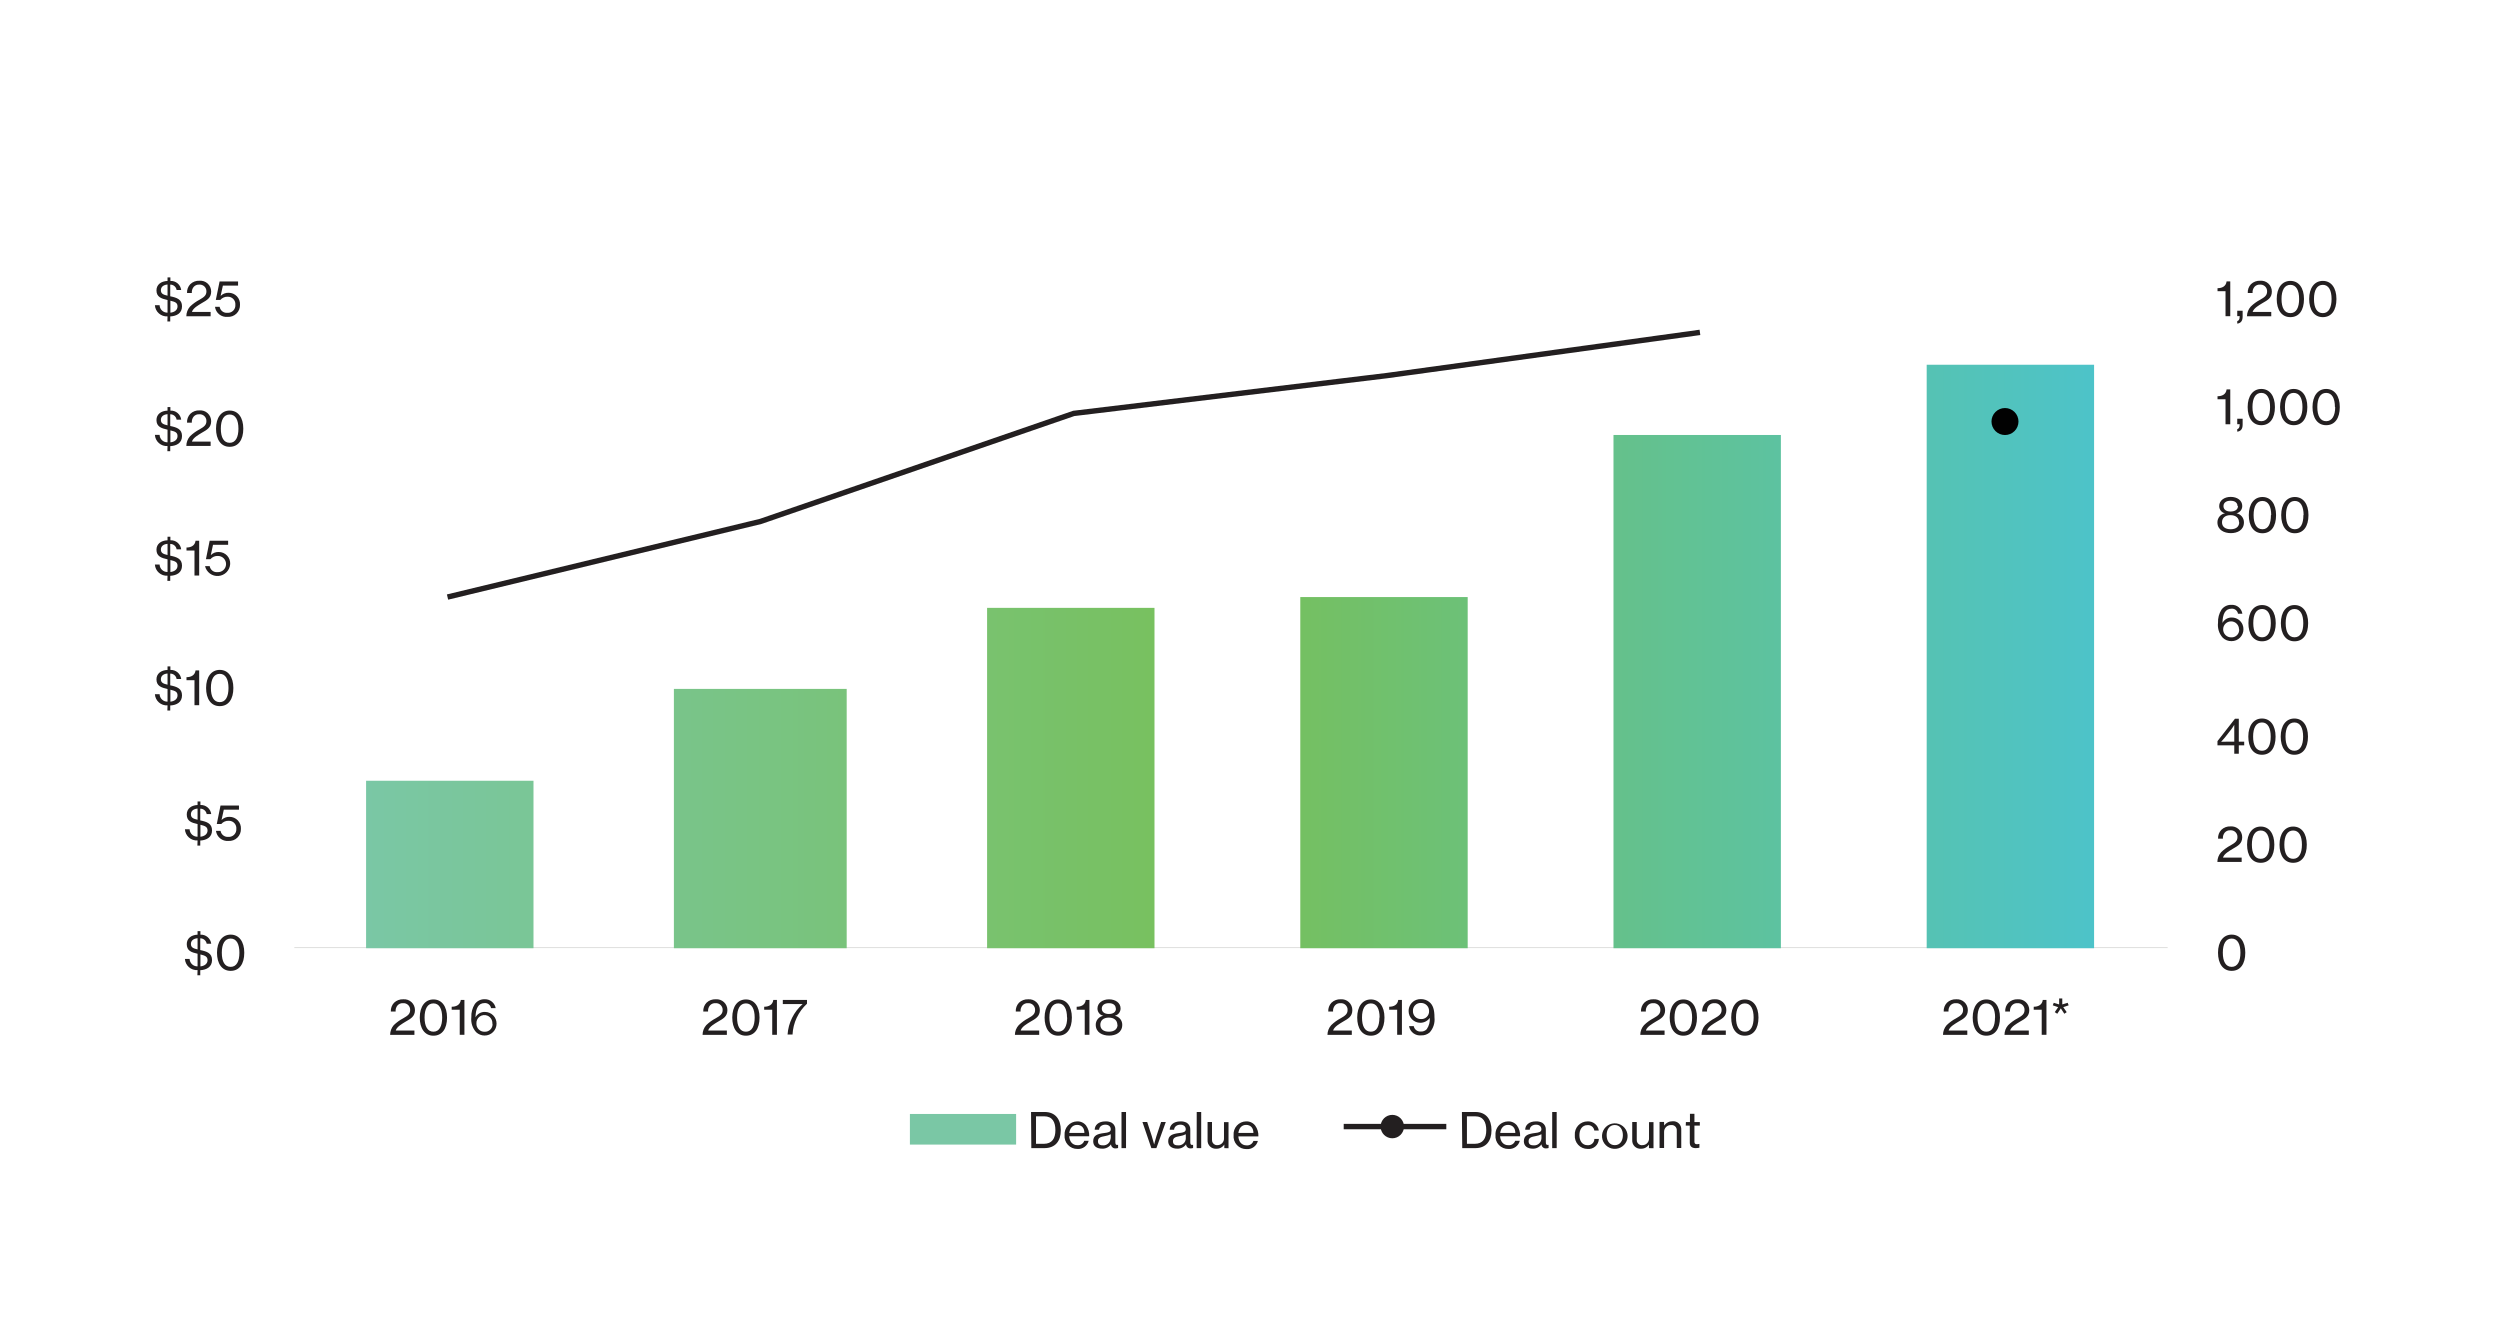 <?xml version="1.0" encoding="UTF-8"?>
<svg xmlns="http://www.w3.org/2000/svg" width="694" height="367" viewBox="0 0 694 367" fill="none">
  <rect x="0" y="0" width="694" height="367" fill="#808080" stroke="none"/>
  <g clip-path="url(#clip0_1576_2338)">
    <rect width="694" height="367" fill="white"></rect>
    <rect width="694" height="367" fill="white"></rect>
    <g clip-path="url(#clip1_1576_2338)">
      <path d="M81.705 263.063H601.735" stroke="#D9DAD8" stroke-width="0.25" stroke-linejoin="round"></path>
      <path d="M534.848 101.252H581.318V263.228H534.848V101.252ZM447.904 120.749H494.374V263.228H447.904V120.748V120.749ZM360.96 165.743H407.431V263.228H360.96V165.743ZM274.016 168.742H320.487V263.228H274.016V168.742V168.742ZM187.072 191.239H235.041V263.228H187.072V191.239V191.239ZM101.627 216.736H148.098V263.228H101.627V216.736V216.736Z" fill="url(#paint0_linear_1576_2338)"></path>
      <path d="M124.232 165.742L211.147 144.746L298.061 114.765L384.99 104.266L471.904 92.268" stroke="#231F20" stroke-width="1.5" stroke-miterlimit="10"></path>
      <path d="M556.584 120.764C557.578 120.764 558.531 120.369 559.234 119.666C559.936 118.963 560.331 118.01 560.331 117.015C560.331 116.021 559.936 115.068 559.234 114.365C558.531 113.662 557.578 113.267 556.584 113.267C555.59 113.267 554.637 113.662 553.935 114.365C553.232 115.068 552.837 116.021 552.837 117.015C552.837 118.01 553.232 118.963 553.935 119.666C554.637 120.369 555.59 120.764 556.584 120.764V120.764Z" fill="#010101"></path>
      <path d="M615.721 264.474C615.721 261.368 617.22 259.45 619.513 259.45C621.807 259.45 623.291 261.338 623.291 264.474C623.291 267.608 621.912 269.512 619.498 269.512C617.085 269.512 615.721 267.472 615.721 264.474V264.474ZM621.942 264.474C621.942 262.089 621.147 260.544 619.513 260.544C617.88 260.544 617.055 262.044 617.055 264.474C617.055 266.903 617.865 268.402 619.513 268.402C621.162 268.402 621.942 266.843 621.942 264.474ZM616.576 236.592C617.356 235.826 618.245 235.179 619.213 234.672C620.412 233.983 621.117 233.503 621.117 232.393C621.13 232.132 621.086 231.871 620.988 231.628C620.891 231.386 620.742 231.167 620.553 230.987C620.364 230.806 620.139 230.668 619.892 230.582C619.646 230.496 619.384 230.464 619.124 230.488C618.845 230.469 618.565 230.512 618.306 230.616C618.046 230.72 617.814 230.882 617.625 231.088C617.42 231.322 617.266 231.596 617.173 231.893C617.08 232.19 617.05 232.503 617.085 232.812H615.736C615.711 232.365 615.778 231.917 615.933 231.497C616.087 231.076 616.327 230.692 616.636 230.368C616.975 230.041 617.377 229.787 617.818 229.622C618.258 229.457 618.728 229.384 619.198 229.408C619.612 229.374 620.028 229.427 620.42 229.563C620.812 229.699 621.172 229.915 621.476 230.198C621.781 230.479 622.024 230.821 622.189 231.201C622.354 231.582 622.439 231.993 622.436 232.408C622.436 234.193 621.267 234.807 619.814 235.632C618.824 236.248 617.504 236.967 617.13 237.971V238.078H622.286V239.277H615.542C615.551 238.286 615.918 237.333 616.576 236.592V236.592ZM623.786 234.477C623.786 231.373 625.285 229.453 627.578 229.453C629.871 229.453 631.356 231.343 631.356 234.477C631.356 237.612 629.977 239.517 627.563 239.517C625.15 239.517 623.786 237.477 623.786 234.477V234.477ZM630.007 234.477C630.007 232.093 629.212 230.548 627.578 230.548C625.945 230.548 625.12 232.048 625.12 234.477C625.12 236.907 625.93 238.407 627.578 238.407C629.227 238.407 630.007 236.847 630.007 234.477ZM632.794 234.477C632.794 231.373 634.294 229.453 636.587 229.453C638.88 229.453 640.365 231.343 640.365 234.477C640.365 237.612 638.985 239.517 636.572 239.517C634.159 239.517 632.794 237.477 632.794 234.477ZM639.015 234.477C639.015 232.093 638.222 230.548 636.587 230.548C634.953 230.548 634.129 232.048 634.129 234.477C634.129 236.907 634.938 238.407 636.587 238.407C638.237 238.407 639.015 236.847 639.015 234.477ZM620.233 206.911H615.57V205.742L620.427 199.518H621.492V205.892H622.991V206.911H621.492V209.236H620.233V206.911V206.911ZM618.059 205.892H620.233V201.212C619.983 201.643 619.706 202.059 619.408 202.457L617.624 204.737C617.284 205.136 616.94 205.531 616.591 205.921C616.591 205.921 617.504 205.892 618.059 205.892V205.892ZM624.131 204.482C624.131 201.378 625.629 199.458 627.923 199.458C630.217 199.458 631.7 201.348 631.7 204.482C631.7 207.617 630.321 209.522 627.908 209.522C625.494 209.522 624.131 207.482 624.131 204.482V204.482ZM630.351 204.482C630.351 202.097 629.557 200.553 627.923 200.553C626.289 200.553 625.464 202.052 625.464 204.482C625.464 206.911 626.274 208.412 627.923 208.412C629.572 208.412 630.351 206.851 630.351 204.482ZM633.125 204.482C633.125 201.378 634.623 199.458 636.917 199.458C639.211 199.458 640.695 201.348 640.695 204.482C640.695 207.617 639.316 209.522 636.903 209.522C634.489 209.522 633.125 207.482 633.125 204.482ZM639.346 204.482C639.346 202.097 638.551 200.553 636.917 200.553C635.283 200.553 634.459 202.052 634.459 204.482C634.459 206.911 635.268 208.412 636.917 208.412C638.566 208.412 639.346 206.851 639.346 204.482ZM617.055 177.05C616.545 176.493 616.161 175.831 615.931 175.112C615.7 174.392 615.629 173.631 615.721 172.88C615.661 171.601 615.996 170.334 616.681 169.252C616.999 168.811 617.422 168.457 617.911 168.221C618.401 167.985 618.942 167.876 619.484 167.902C620.202 167.868 620.906 168.103 621.46 168.56C622.014 169.018 622.378 169.665 622.481 170.376H621.267C621.201 169.966 620.985 169.594 620.661 169.334C620.337 169.074 619.928 168.943 619.513 168.967C617.7 168.967 617.01 170.467 616.95 172.926C617.204 172.453 617.586 172.061 618.053 171.795C618.52 171.529 619.052 171.402 619.589 171.426C620.225 171.429 620.846 171.621 621.373 171.978C621.9 172.335 622.308 172.841 622.547 173.431C622.706 173.823 622.785 174.244 622.782 174.667C622.786 175.102 622.703 175.533 622.539 175.936C622.375 176.339 622.132 176.705 621.826 177.014C621.519 177.322 621.154 177.566 620.752 177.732C620.35 177.898 619.919 177.983 619.484 177.981C618.583 178.004 617.71 177.67 617.055 177.051V177.05ZM621.552 174.697C621.552 174.112 621.319 173.551 620.906 173.138C620.493 172.724 619.933 172.492 619.348 172.492C618.764 172.492 618.203 172.724 617.79 173.138C617.377 173.551 617.145 174.112 617.145 174.697C617.141 174.996 617.198 175.293 617.313 175.57C617.427 175.847 617.597 176.097 617.812 176.307C618.026 176.516 618.281 176.679 618.561 176.786C618.84 176.893 619.139 176.943 619.438 176.931C619.731 176.943 620.023 176.892 620.295 176.783C620.568 176.674 620.814 176.508 621.017 176.297C621.221 176.086 621.378 175.834 621.478 175.558C621.578 175.282 621.618 174.988 621.597 174.695H621.552V174.697ZM624.16 172.986C624.16 169.882 625.659 167.962 627.953 167.962C630.247 167.962 631.745 169.852 631.745 172.986C631.745 176.121 630.366 178.026 627.938 178.026C625.509 178.026 624.16 175.986 624.16 172.986ZM630.381 172.986C630.381 170.601 629.587 169.057 627.953 169.057C626.319 169.057 625.509 170.557 625.509 172.986C625.509 175.416 626.319 176.916 627.953 176.916C629.587 176.916 630.381 175.356 630.381 172.986ZM633.17 172.986C633.17 169.882 634.668 167.962 636.962 167.962C639.256 167.962 640.74 169.852 640.74 172.986C640.74 176.121 639.361 178.026 636.947 178.026C634.534 178.026 633.17 175.986 633.17 172.986ZM639.391 172.986C639.391 170.601 638.596 169.057 636.962 169.057C635.328 169.057 634.504 170.557 634.504 172.986C634.504 175.416 635.313 176.916 636.962 176.916C638.611 176.916 639.391 175.356 639.391 172.986ZM615.555 145.001C615.554 144.4 615.766 143.819 616.153 143.36C616.541 142.901 617.078 142.595 617.67 142.496C617.206 142.401 616.79 142.147 616.494 141.777C616.198 141.407 616.041 140.945 616.051 140.471C616.051 138.972 617.429 137.936 619.243 137.936C621.058 137.936 622.451 138.927 622.451 140.456C622.457 140.928 622.301 141.388 622.009 141.759C621.717 142.13 621.308 142.39 620.848 142.496C621.432 142.602 621.961 142.912 622.339 143.371C622.718 143.829 622.922 144.406 622.917 145.001C622.917 147.144 621.117 147.999 619.288 147.999C617.459 147.999 615.555 147.13 615.555 145.001V145.001ZM621.552 145.001C621.552 143.785 620.668 143.006 619.184 143.006C617.7 143.006 616.83 143.785 616.83 145C616.83 146.215 617.73 146.92 619.228 146.92C620.728 146.92 621.612 146.185 621.612 144.986L621.552 145.001V145.001ZM621.132 140.501C621.132 139.541 620.383 139.002 619.184 139.002C617.984 139.002 617.235 139.571 617.235 140.501C617.235 141.431 617.984 142.001 619.184 142.001C620.383 142.001 621.267 141.491 621.267 140.471L621.132 140.501ZM624.265 142.991C624.265 139.887 625.765 137.967 628.058 137.967C630.351 137.967 631.836 139.857 631.836 142.991C631.836 146.126 630.456 148.03 628.043 148.03C625.629 148.03 624.265 145.991 624.265 142.991ZM630.486 142.991C630.486 140.606 629.691 139.061 628.058 139.061C626.424 139.061 625.599 140.561 625.599 142.991C625.599 145.42 626.409 146.921 628.058 146.921C629.706 146.921 630.411 145.36 630.411 142.991H630.486ZM633.26 142.991C633.26 139.887 634.758 137.967 637.053 137.967C639.346 137.967 640.829 139.857 640.829 142.991C640.829 146.126 639.451 148.03 637.038 148.03C634.623 148.03 633.26 145.991 633.26 142.991ZM639.481 142.991C639.481 140.606 638.671 139.061 637.053 139.061C635.433 139.061 634.594 140.561 634.594 142.991C634.594 145.42 635.403 146.921 637.053 146.921C638.701 146.921 639.421 145.36 639.421 142.991H639.481V142.991ZM617.805 110.835H615.586V109.995C616.8 109.995 617.94 109.516 618.104 108.105H619.124V117.779H617.805V110.834V110.835ZM621.058 119.144C621.447 119.009 621.732 118.739 621.732 117.884V117.749H621.058V116.249H622.556V117.869C622.556 119.069 622.062 119.713 621.058 119.834V119.144ZM623.951 112.995C623.951 109.89 625.449 107.97 627.743 107.97C630.037 107.97 631.52 109.86 631.52 112.995C631.52 116.129 630.142 118.034 627.729 118.034C625.315 118.034 623.951 115.994 623.951 112.995V112.995ZM630.172 112.995C630.172 110.609 629.377 109.065 627.743 109.065C626.109 109.065 625.285 110.565 625.285 112.995C625.285 115.424 626.094 116.924 627.743 116.924C629.392 116.924 630.172 115.364 630.172 112.995V112.995ZM632.945 112.995C632.945 109.89 634.444 107.97 636.737 107.97C639.03 107.97 640.515 109.86 640.515 112.995C640.515 116.129 639.151 118.034 636.737 118.034C634.324 118.034 632.945 115.994 632.945 112.995V112.995ZM639.166 112.995C639.166 110.609 638.371 109.065 636.737 109.065C635.104 109.065 634.294 110.565 634.294 112.995C634.294 115.424 635.104 116.924 636.737 116.924C638.371 116.924 639.166 115.364 639.166 112.995V112.995ZM641.953 112.995C641.953 109.89 643.453 107.97 645.746 107.97C648.04 107.97 649.524 109.86 649.524 112.995C649.524 116.129 648.144 118.034 645.731 118.034C643.318 118.034 641.953 115.994 641.953 112.995V112.995ZM648.174 112.995C648.174 110.609 647.381 109.065 645.746 109.065C644.112 109.065 643.288 110.565 643.288 112.995C643.288 115.424 644.097 116.924 645.746 116.924C647.396 116.924 648.25 115.364 648.25 112.995H648.174V112.995ZM617.805 80.84H615.586V80C616.8 80 617.94 79.52 618.104 78.11H619.124V87.784H617.805V80.84ZM621.058 89.148C621.447 89.014 621.732 88.744 621.732 87.889V87.754H621.058V86.254H622.556V87.874C622.556 89.072 622.062 89.718 621.058 89.838V89.148ZM624.805 85.114C625.586 84.348 626.474 83.701 627.443 83.194C628.642 82.504 629.347 82.024 629.347 80.915C629.359 80.653 629.315 80.393 629.218 80.15C629.12 79.908 628.972 79.689 628.783 79.509C628.594 79.328 628.369 79.19 628.122 79.104C627.875 79.018 627.613 78.986 627.353 79.01C627.075 78.99 626.795 79.034 626.536 79.138C626.276 79.242 626.043 79.403 625.855 79.609C625.653 79.845 625.501 80.12 625.408 80.416C625.315 80.713 625.283 81.025 625.315 81.334H623.981C623.953 80.888 624.018 80.441 624.17 80.02C624.322 79.6 624.559 79.215 624.865 78.89C625.205 78.565 625.608 78.312 626.048 78.147C626.489 77.982 626.958 77.908 627.428 77.93C627.842 77.897 628.258 77.949 628.65 78.085C629.042 78.221 629.401 78.436 629.706 78.718C630.01 79 630.252 79.342 630.418 79.723C630.583 80.104 630.668 80.515 630.666 80.93C630.666 82.715 629.497 83.329 628.043 84.154C627.054 84.769 625.75 85.488 625.359 86.493V86.598H630.501V87.799H623.756C623.77 86.806 624.143 85.853 624.805 85.114V85.114ZM632.016 82.999C632.016 79.895 633.514 77.975 635.807 77.975C638.102 77.975 639.585 79.865 639.585 82.999C639.585 86.134 638.222 88.039 635.792 88.039C633.364 88.039 632.016 85.999 632.016 82.999V82.999ZM638.237 82.999C638.237 80.614 637.442 79.07 635.807 79.07C634.174 79.07 633.35 80.569 633.35 82.999C633.35 85.428 634.159 86.929 635.807 86.929C637.457 86.929 638.237 85.369 638.237 82.999V82.999ZM641.025 82.999C641.025 79.895 642.524 77.975 644.817 77.975C647.11 77.975 648.595 79.865 648.595 82.999C648.595 86.134 647.215 88.039 644.802 88.039C642.389 88.039 641.025 85.999 641.025 82.999ZM647.245 82.999C647.245 80.614 646.451 79.07 644.817 79.07C643.184 79.07 642.359 80.569 642.359 82.999C642.359 85.428 643.168 86.929 644.817 86.929C646.466 86.929 647.245 85.369 647.245 82.999V82.999ZM54.843 269.302C54.408 269.331 53.973 269.273 53.561 269.132C53.149 268.991 52.769 268.769 52.443 268.481C52.117 268.192 51.851 267.842 51.661 267.45C51.471 267.058 51.361 266.633 51.336 266.198H52.638C52.659 266.764 52.902 267.299 53.315 267.687C53.728 268.074 54.277 268.283 54.843 268.268V264.759C53.074 264.368 51.845 263.904 51.845 262.089C51.845 260.499 53.089 259.539 54.843 259.465V258.475H55.638V259.465C56.364 259.424 57.078 259.662 57.635 260.13C58.191 260.598 58.549 261.261 58.635 261.984H57.376C57.307 261.561 57.089 261.178 56.762 260.902C56.434 260.627 56.019 260.479 55.592 260.484V263.739C57.435 264.113 58.86 264.609 58.86 266.513C58.86 268.417 57.361 269.228 55.592 269.332V270.728H54.797L54.843 269.302V269.302ZM54.843 263.559V260.453C53.749 260.544 52.999 261.084 52.999 262.029C52.999 262.974 53.583 263.273 54.842 263.559H54.843ZM55.638 264.953V268.268C56.716 268.178 57.615 267.562 57.615 266.542C57.615 265.523 56.911 265.268 55.636 264.953H55.638ZM60.239 264.474C60.239 261.368 61.737 259.45 64.032 259.45C66.324 259.45 67.81 261.338 67.81 264.474C67.81 267.608 66.43 269.512 64.017 269.512C61.603 269.512 60.239 267.472 60.239 264.474V264.474ZM66.46 264.474C66.46 262.089 65.665 260.544 64.032 260.544C62.398 260.544 61.573 262.044 61.573 264.474C61.573 266.903 62.383 268.402 64.032 268.402C65.68 268.402 66.46 266.843 66.46 264.474V264.474ZM54.843 233.308C54.408 233.336 53.972 233.279 53.56 233.138C53.148 232.997 52.768 232.776 52.442 232.487C52.116 232.198 51.85 231.848 51.66 231.456C51.47 231.064 51.359 230.638 51.334 230.203H52.638C52.657 230.77 52.9 231.306 53.313 231.694C53.727 232.081 54.276 232.29 54.843 232.273V228.763C53.074 228.373 51.845 227.909 51.845 226.094C51.845 224.504 53.089 223.544 54.843 223.469V222.479H55.638V223.469C56.364 223.43 57.077 223.669 57.634 224.137C58.19 224.605 58.548 225.267 58.635 225.989H57.376C57.307 225.566 57.09 225.182 56.762 224.907C56.435 224.632 56.019 224.483 55.592 224.489V227.743C57.435 228.119 58.86 228.613 58.86 230.518C58.86 232.423 57.361 233.233 55.592 233.338V234.732H54.797L54.843 233.308V233.308ZM54.843 227.563V224.459C53.749 224.549 52.999 225.089 52.999 226.034C52.999 226.979 53.583 227.279 54.842 227.563H54.843ZM55.638 228.959V232.273C56.716 232.183 57.615 231.568 57.615 230.548C57.615 229.528 56.911 229.273 55.636 228.959H55.638ZM59.955 230.653H61.228C61.313 231.156 61.587 231.609 61.993 231.918C62.4 232.228 62.909 232.37 63.417 232.318C63.864 232.342 64.308 232.222 64.681 231.974C65.054 231.726 65.338 231.364 65.489 230.942C65.589 230.663 65.629 230.365 65.605 230.068C65.639 229.638 65.537 229.207 65.313 228.838C65.089 228.468 64.754 228.179 64.357 228.01C64.093 227.898 63.808 227.843 63.522 227.849C63.126 227.825 62.73 227.894 62.366 228.05C62.002 228.206 61.679 228.445 61.423 228.748H60.179L61.214 223.619H66.339V224.759H62.128L61.498 227.623C61.789 227.335 62.136 227.109 62.517 226.959C62.899 226.81 63.307 226.74 63.716 226.754C64.147 226.754 64.574 226.841 64.97 227.011C65.366 227.181 65.723 227.43 66.02 227.743C66.316 228.056 66.545 228.427 66.693 228.832C66.841 229.237 66.904 229.668 66.879 230.098C66.893 230.553 66.811 231.005 66.64 231.426C66.468 231.847 66.21 232.228 65.882 232.543C65.555 232.858 65.165 233.101 64.737 233.256C64.31 233.411 63.855 233.474 63.402 233.443C62.579 233.512 61.76 233.26 61.118 232.741C60.476 232.221 60.059 231.473 59.955 230.653V230.653ZM46.507 195.813C46.073 195.841 45.637 195.783 45.225 195.642C44.813 195.501 44.434 195.28 44.108 194.991C43.782 194.703 43.516 194.352 43.326 193.96C43.136 193.569 43.025 193.143 43 192.708H44.304C44.324 193.274 44.566 193.81 44.979 194.197C45.392 194.585 45.941 194.794 46.507 194.778V191.269C44.754 190.878 43.434 190.414 43.434 188.599C43.434 187.009 44.678 186.05 46.507 185.975V184.984H47.302V185.975C48.028 185.935 48.742 186.173 49.299 186.641C49.856 187.109 50.214 187.772 50.3 188.494H49.026C48.964 188.072 48.75 187.686 48.425 187.41C48.099 187.134 47.684 186.987 47.257 186.995V190.249C49.101 190.624 50.525 191.119 50.525 193.024C50.525 194.928 49.101 195.738 47.257 195.843V197.238H46.462L46.508 195.813H46.507ZM46.507 190.069V186.965C45.413 187.055 44.664 187.594 44.664 188.539C44.664 189.484 45.248 189.784 46.507 190.069ZM47.302 191.464V194.778C48.381 194.688 49.281 194.074 49.281 193.054C49.281 192.034 48.636 191.778 47.302 191.464V191.464ZM53.988 188.824H51.77V187.984C52.984 187.984 54.108 187.504 54.288 186.094H55.292V195.768H53.988V188.824ZM57.211 190.984C57.211 187.879 58.709 185.96 61.004 185.96C63.296 185.96 64.782 187.85 64.782 190.984C64.782 194.119 63.417 196.023 60.989 196.023C58.56 196.023 57.211 193.983 57.211 190.984V190.984ZM63.432 190.984C63.432 188.599 62.637 187.055 61.004 187.055C59.369 187.055 58.545 188.554 58.545 190.984C58.545 193.414 59.354 194.913 61.004 194.913C62.652 194.913 63.432 193.354 63.432 190.983V190.984ZM46.507 159.818C46.073 159.847 45.637 159.789 45.225 159.648C44.813 159.507 44.433 159.286 44.107 158.997C43.781 158.708 43.515 158.358 43.325 157.966C43.135 157.574 43.025 157.149 43 156.714H44.304C44.323 157.28 44.566 157.815 44.979 158.203C45.392 158.591 45.941 158.799 46.507 158.783V155.274C44.754 154.884 43.434 154.419 43.434 152.604C43.434 151.014 44.678 150.055 46.507 149.979V148.99H47.302V149.979C48.028 149.94 48.742 150.178 49.299 150.646C49.856 151.114 50.214 151.777 50.3 152.499H49.026C48.964 152.077 48.751 151.691 48.425 151.415C48.099 151.139 47.684 150.991 47.257 150.999V154.254C49.101 154.629 50.525 155.123 50.525 157.028C50.525 158.933 49.101 159.743 47.257 159.848V161.243H46.462L46.508 159.818H46.507ZM46.507 154.074V150.969C45.413 151.059 44.664 151.599 44.664 152.544C44.664 153.489 45.248 153.789 46.507 154.074ZM47.302 155.468V158.783C48.381 158.693 49.281 158.078 49.281 157.058C49.281 156.038 48.636 155.784 47.302 155.468V155.468ZM53.988 152.829H51.77V151.989C52.984 151.989 54.108 151.509 54.288 150.099H55.292V159.773H53.988V152.829ZM56.925 157.164H58.215C58.297 157.67 58.569 158.124 58.977 158.434C59.384 158.744 59.895 158.885 60.404 158.828C60.703 158.842 61.002 158.795 61.283 158.692C61.564 158.588 61.822 158.43 62.041 158.225C62.26 158.02 62.435 157.774 62.558 157.501C62.681 157.227 62.747 156.932 62.754 156.632C62.761 156.333 62.708 156.035 62.599 155.756C62.489 155.477 62.325 155.223 62.116 155.008C61.906 154.794 61.657 154.623 61.38 154.507C61.105 154.39 60.808 154.33 60.509 154.329C60.113 154.306 59.717 154.374 59.353 154.53C58.989 154.687 58.666 154.925 58.41 155.228H57.167L58.202 150.1H63.327V151.24H59.131L58.516 154.105C58.803 153.81 59.149 153.58 59.531 153.43C59.914 153.28 60.324 153.214 60.734 153.235C61.165 153.234 61.592 153.321 61.988 153.491C62.384 153.661 62.741 153.911 63.037 154.224C63.333 154.537 63.562 154.907 63.71 155.312C63.858 155.717 63.922 156.148 63.897 156.579C63.844 157.43 63.487 158.233 62.889 158.842C62.292 159.45 61.495 159.822 60.645 159.889C59.796 159.957 58.95 159.715 58.265 159.209C57.579 158.702 57.099 157.965 56.913 157.133L56.928 157.163L56.925 157.164ZM46.507 123.824C46.073 123.852 45.637 123.794 45.225 123.653C44.813 123.512 44.433 123.291 44.107 123.002C43.781 122.714 43.515 122.363 43.325 121.971C43.135 121.58 43.025 121.154 43 120.719H44.304C44.323 121.285 44.566 121.821 44.979 122.209C45.392 122.596 45.941 122.805 46.507 122.789V119.279C44.754 118.889 43.434 118.423 43.434 116.61C43.434 115.019 44.678 114.059 46.507 113.985V112.995H47.302V113.986C48.028 113.946 48.742 114.185 49.299 114.652C49.855 115.12 50.214 115.783 50.3 116.505H49.026C48.964 116.082 48.751 115.697 48.425 115.42C48.099 115.144 47.684 114.996 47.257 115.004V118.259C49.101 118.634 50.525 119.129 50.525 121.034C50.525 122.939 49.101 123.749 47.257 123.854V125.248H46.462L46.508 123.824H46.507ZM46.507 118.079V114.974C45.413 115.064 44.664 115.605 44.664 116.55C44.664 117.495 45.248 117.794 46.507 118.079V118.079ZM47.302 119.473V122.789C48.381 122.699 49.281 122.083 49.281 121.064C49.281 120.044 48.636 119.789 47.302 119.473V119.473ZM52.744 121.109C53.532 120.345 54.426 119.699 55.397 119.189C56.596 118.498 57.301 118.019 57.301 116.909C57.31 116.647 57.264 116.387 57.165 116.144C57.066 115.901 56.917 115.683 56.727 115.502C56.537 115.322 56.311 115.184 56.063 115.099C55.816 115.013 55.553 114.981 55.292 115.004C55.013 114.986 54.734 115.031 54.475 115.134C54.216 115.238 53.983 115.398 53.794 115.604C53.592 115.84 53.44 116.115 53.348 116.411C53.255 116.707 53.223 117.02 53.253 117.329H51.92C51.895 116.882 51.962 116.434 52.116 116.014C52.271 115.593 52.51 115.209 52.818 114.885C53.157 114.557 53.559 114.303 54 114.138C54.441 113.973 54.912 113.9 55.382 113.925C55.795 113.892 56.211 113.945 56.603 114.081C56.995 114.217 57.354 114.432 57.658 114.714C57.962 114.996 58.205 115.338 58.37 115.718C58.536 116.099 58.621 116.509 58.62 116.924C58.62 118.709 57.435 119.323 55.997 120.149C54.993 120.764 53.688 121.483 53.313 122.488V122.594H58.47V123.792H51.725C51.73 122.804 52.092 121.851 52.744 121.109V121.109ZM59.969 118.994C59.969 115.889 61.468 113.97 63.761 113.97C66.056 113.97 67.539 115.859 67.539 118.994C67.539 122.128 66.16 124.033 63.746 124.033C61.333 124.033 59.968 121.994 59.968 118.994H59.969ZM66.189 118.994C66.189 116.608 65.396 115.064 63.761 115.064C62.128 115.064 61.303 116.565 61.303 118.994C61.303 121.423 62.113 122.924 63.761 122.924C65.411 122.924 66.19 121.363 66.19 118.994H66.189ZM46.507 87.829C46.073 87.857 45.637 87.799 45.225 87.658C44.813 87.517 44.434 87.296 44.108 87.007C43.782 86.719 43.516 86.368 43.326 85.977C43.136 85.585 43.025 85.159 43 84.724H44.304C44.323 85.291 44.566 85.826 44.979 86.214C45.392 86.602 45.941 86.81 46.507 86.794V83.284C44.754 82.894 43.434 82.429 43.434 80.615C43.434 79.025 44.678 78.065 46.507 77.99V77H47.302V77.99C48.028 77.951 48.742 78.189 49.299 78.657C49.855 79.124 50.214 79.787 50.3 80.509H49.026C48.964 80.087 48.75 79.701 48.425 79.425C48.099 79.149 47.684 79.002 47.257 79.01V82.249C49.101 82.624 50.525 83.119 50.525 85.024C50.525 86.929 49.101 87.739 47.257 87.844V89.238H46.462L46.508 87.829H46.507ZM46.507 82.084V78.98C45.413 79.07 44.664 79.61 44.664 80.554C44.664 81.499 45.248 81.799 46.507 82.084ZM47.302 83.479V86.795C48.381 86.704 49.281 86.09 49.281 85.07C49.281 84.05 48.636 83.796 47.302 83.48V83.479ZM52.744 85.114C53.532 84.351 54.426 83.704 55.397 83.194C56.596 82.504 57.301 82.024 57.301 80.915C57.31 80.653 57.264 80.392 57.165 80.149C57.066 79.907 56.917 79.688 56.727 79.508C56.537 79.328 56.311 79.19 56.063 79.104C55.816 79.018 55.553 78.986 55.292 79.01C55.013 78.992 54.734 79.036 54.475 79.14C54.216 79.243 53.983 79.404 53.794 79.609C53.592 79.845 53.441 80.12 53.348 80.416C53.255 80.713 53.223 81.025 53.253 81.334H51.92C51.895 80.887 51.962 80.439 52.116 80.019C52.271 79.599 52.51 79.215 52.818 78.89C53.157 78.562 53.559 78.308 54 78.143C54.441 77.978 54.912 77.905 55.382 77.93C55.795 77.897 56.211 77.95 56.603 78.086C56.995 78.222 57.354 78.437 57.658 78.719C57.963 79.001 58.205 79.343 58.371 79.724C58.536 80.104 58.621 80.515 58.62 80.93C58.62 82.715 57.435 83.329 55.997 84.154C54.993 84.769 53.688 85.488 53.313 86.493V86.598H58.47V87.799H51.725C51.73 86.81 52.092 85.856 52.744 85.114V85.114ZM59.684 85.174H60.974C61.055 85.677 61.326 86.129 61.73 86.439C62.134 86.748 62.641 86.891 63.147 86.839C63.445 86.858 63.743 86.811 64.021 86.704C64.299 86.597 64.55 86.43 64.758 86.216C64.966 86.003 65.125 85.747 65.225 85.466C65.325 85.185 65.362 84.885 65.336 84.588C65.359 84.304 65.322 84.018 65.228 83.748C65.134 83.478 64.985 83.231 64.79 83.023C64.596 82.814 64.36 82.648 64.097 82.535C63.835 82.423 63.553 82.366 63.267 82.369C62.869 82.344 62.471 82.413 62.104 82.569C61.737 82.725 61.412 82.965 61.154 83.269H59.91L60.958 78.14H66.086V79.281H61.873L61.243 82.144C61.536 81.853 61.886 81.626 62.27 81.476C62.654 81.326 63.066 81.258 63.478 81.274C63.908 81.273 64.334 81.361 64.729 81.531C65.124 81.702 65.48 81.951 65.775 82.265C66.07 82.578 66.297 82.949 66.443 83.353C66.59 83.758 66.651 84.189 66.625 84.618C66.639 85.073 66.558 85.526 66.386 85.947C66.214 86.368 65.956 86.749 65.628 87.064C65.3 87.38 64.91 87.623 64.483 87.778C64.055 87.933 63.6 87.996 63.146 87.964C62.321 88.036 61.499 87.786 60.854 87.266C60.208 86.746 59.789 85.996 59.684 85.174V85.174ZM109.302 284.585C110.091 283.822 110.984 283.176 111.955 282.665C113.155 281.976 113.859 281.496 113.859 280.386C113.871 280.125 113.827 279.864 113.73 279.622C113.632 279.379 113.484 279.161 113.296 278.98C113.107 278.8 112.882 278.662 112.635 278.576C112.388 278.49 112.126 278.457 111.866 278.481C111.587 278.464 111.308 278.509 111.049 278.613C110.79 278.716 110.557 278.877 110.367 279.082C110.165 279.318 110.014 279.592 109.921 279.888C109.828 280.185 109.796 280.497 109.826 280.805H108.493C108.468 280.358 108.535 279.911 108.69 279.49C108.845 279.07 109.084 278.686 109.392 278.361C109.731 278.035 110.134 277.781 110.574 277.616C111.015 277.451 111.485 277.378 111.955 277.401C112.368 277.368 112.784 277.421 113.176 277.556C113.569 277.692 113.928 277.908 114.232 278.191C114.537 278.472 114.78 278.814 114.945 279.195C115.111 279.575 115.195 279.986 115.194 280.401C115.194 282.186 114.01 282.8 112.57 283.625C111.581 284.241 110.262 284.96 109.886 285.965V286.071H115.043V287.27H108.298C108.306 286.285 108.662 285.334 109.302 284.585ZM116.528 282.471C116.528 279.366 118.026 277.446 120.321 277.446C122.614 277.446 124.098 279.336 124.098 282.471C124.098 285.605 122.719 287.51 120.306 287.51C117.891 287.51 116.528 285.47 116.528 282.471ZM122.749 282.471C122.749 280.086 121.954 278.541 120.321 278.541C118.686 278.541 117.861 280.041 117.861 282.471C117.861 284.9 118.671 286.4 120.321 286.4C121.969 286.4 122.749 284.84 122.749 282.471ZM127.621 280.311H125.386V279.471C126.601 279.471 127.74 278.992 127.92 277.581H128.924V287.255H127.621V280.311ZM132.177 286.535C131.671 285.975 131.29 285.314 131.06 284.595C130.83 283.876 130.756 283.116 130.843 282.366C130.783 281.086 131.118 279.819 131.803 278.736C132.121 278.295 132.544 277.941 133.033 277.705C133.523 277.469 134.064 277.36 134.606 277.386C135.318 277.375 136.011 277.618 136.56 278.072C137.11 278.525 137.48 279.159 137.604 279.861H136.314C136.248 279.45 136.033 279.079 135.709 278.819C135.385 278.558 134.976 278.427 134.561 278.451C132.747 278.451 132.057 279.952 131.997 282.411C132.251 281.937 132.633 281.545 133.1 281.28C133.567 281.015 134.099 280.887 134.635 280.912C135.058 280.913 135.477 280.998 135.868 281.161C136.258 281.325 136.612 281.564 136.91 281.866C137.511 282.474 137.847 283.296 137.843 284.151C137.845 284.587 137.761 285.018 137.595 285.421C137.43 285.824 137.186 286.19 136.878 286.498C136.57 286.807 136.204 287.051 135.801 287.217C135.399 287.383 134.967 287.467 134.531 287.465C133.657 287.468 132.814 287.135 132.177 286.535V286.535ZM136.675 284.181C136.712 283.72 136.605 283.259 136.369 282.862C136.132 282.466 135.778 282.152 135.355 281.966C135.003 281.811 134.617 281.751 134.235 281.79C133.853 281.83 133.487 281.968 133.174 282.191C132.862 282.415 132.612 282.715 132.45 283.064C132.289 283.413 132.22 283.798 132.252 284.181C132.247 284.481 132.304 284.778 132.418 285.055C132.533 285.332 132.703 285.583 132.918 285.792C133.133 286.001 133.388 286.164 133.668 286.271C133.948 286.378 134.247 286.427 134.546 286.415C134.841 286.428 135.135 286.379 135.41 286.27C135.684 286.162 135.933 285.998 136.139 285.787C136.346 285.576 136.505 285.324 136.608 285.047C136.711 284.771 136.754 284.475 136.735 284.181H136.675V284.181ZM196.052 284.585C196.837 283.819 197.731 283.172 198.704 282.665C199.904 281.976 200.608 281.496 200.608 280.386C200.617 280.124 200.571 279.864 200.472 279.621C200.373 279.379 200.224 279.16 200.034 278.98C199.844 278.8 199.618 278.662 199.37 278.576C199.123 278.49 198.86 278.458 198.599 278.481C198.321 278.463 198.041 278.507 197.782 278.611C197.522 278.715 197.29 278.876 197.101 279.082C196.9 279.318 196.748 279.592 196.655 279.888C196.563 280.185 196.53 280.497 196.561 280.805H195.227C195.203 280.358 195.27 279.911 195.425 279.491C195.58 279.071 195.818 278.686 196.126 278.361C196.465 278.034 196.867 277.779 197.308 277.614C197.749 277.449 198.219 277.377 198.689 277.401C199.103 277.368 199.519 277.421 199.911 277.557C200.303 277.692 200.662 277.908 200.967 278.19C201.271 278.472 201.514 278.814 201.679 279.195C201.845 279.575 201.929 279.986 201.928 280.401C201.928 282.186 200.743 282.8 199.304 283.625C198.3 284.241 196.996 284.96 196.621 285.965V286.071H201.777V287.27H195.032C195.036 286.281 195.399 285.328 196.052 284.585V284.585ZM203.277 282.471C203.277 279.366 204.775 277.446 207.07 277.446C209.363 277.446 210.846 279.336 210.846 282.471C210.846 285.605 209.468 287.51 207.055 287.51C204.641 287.51 203.277 285.47 203.277 282.471ZM209.498 282.471C209.498 280.086 208.703 278.541 207.07 278.541C205.435 278.541 204.611 280.041 204.611 282.471C204.611 284.9 205.42 286.4 207.07 286.4C208.718 286.4 209.498 284.84 209.498 282.471ZM214.37 280.311H212.136V279.471C213.35 279.471 214.49 278.992 214.669 277.581H215.674V287.255H214.37V280.311V280.311ZM222.809 278.736H217.308V277.581H224.023V278.631C221.611 280.847 220.168 283.923 220.006 287.195H218.627C218.85 283.934 220.355 280.893 222.809 278.736V278.736ZM282.801 284.585C283.584 283.823 284.472 283.176 285.438 282.665C286.653 281.976 287.342 281.496 287.342 280.386C287.354 280.125 287.309 279.865 287.212 279.622C287.115 279.38 286.967 279.161 286.779 278.98C286.59 278.8 286.364 278.662 286.118 278.576C285.871 278.49 285.609 278.457 285.348 278.481C285.07 278.462 284.79 278.506 284.531 278.61C284.271 278.714 284.038 278.875 283.85 279.082C283.649 279.318 283.497 279.592 283.404 279.888C283.312 280.185 283.279 280.497 283.31 280.805H281.976C281.951 280.359 282.017 279.913 282.169 279.493C282.321 279.073 282.556 278.688 282.861 278.361C283.201 278.036 283.603 277.784 284.044 277.619C284.484 277.454 284.954 277.38 285.423 277.401C285.837 277.368 286.253 277.421 286.645 277.557C287.037 277.692 287.396 277.908 287.701 278.19C288.005 278.472 288.248 278.814 288.413 279.195C288.579 279.575 288.664 279.986 288.662 280.401C288.662 282.186 287.492 282.8 286.053 283.625C285.049 284.241 283.745 284.96 283.37 285.965V286.071H288.481V287.27H281.736C281.746 286.274 282.125 285.317 282.801 284.585V284.585ZM289.981 282.471C289.981 279.366 291.48 277.446 293.774 277.446C296.067 277.446 297.551 279.336 297.551 282.471C297.551 285.605 296.172 287.51 293.759 287.51C291.345 287.51 289.981 285.47 289.981 282.471ZM296.202 282.471C296.202 280.086 295.392 278.541 293.774 278.541C292.155 278.541 291.315 280.041 291.315 282.471C291.315 284.9 292.125 286.4 293.774 286.4C295.422 286.4 296.247 284.84 296.247 282.471H296.202ZM301.119 280.311H298.884V279.471C300.1 279.471 301.239 278.992 301.403 277.581H302.423V287.255H301.119V280.311ZM304.177 284.48C304.175 283.882 304.384 283.302 304.768 282.844C305.152 282.386 305.686 282.078 306.276 281.976C305.813 281.879 305.398 281.624 305.103 281.255C304.807 280.885 304.649 280.425 304.656 279.952C304.656 278.451 306.051 277.416 307.864 277.416C309.678 277.416 311.072 278.406 311.072 279.937C311.077 280.409 310.921 280.868 310.629 281.239C310.338 281.61 309.928 281.87 309.468 281.976C310.053 282.082 310.582 282.391 310.961 282.85C311.339 283.308 311.543 283.886 311.537 284.48C311.537 286.625 309.738 287.48 307.894 287.48C306.051 287.48 304.177 286.61 304.177 284.48V284.48ZM310.173 284.48C310.173 283.266 309.289 282.486 307.804 282.486C306.321 282.486 305.451 283.266 305.451 284.48C305.451 285.695 306.335 286.4 307.834 286.4C309.334 286.4 310.233 285.665 310.233 284.465L310.173 284.48ZM309.738 279.982C309.738 279.022 309.003 278.481 307.804 278.481C306.605 278.481 305.855 279.052 305.855 279.982C305.855 280.912 306.605 281.481 307.804 281.481C309.003 281.481 309.798 280.971 309.798 279.952L309.738 279.982ZM369.55 284.585C370.33 283.819 371.219 283.172 372.188 282.665C373.387 281.976 374.091 281.496 374.091 280.386C374.104 280.125 374.06 279.864 373.962 279.622C373.865 279.379 373.716 279.16 373.527 278.98C373.338 278.799 373.113 278.661 372.867 278.575C372.62 278.489 372.358 278.457 372.098 278.481C371.819 278.462 371.539 278.506 371.28 278.61C371.02 278.714 370.788 278.875 370.599 279.082C370.397 279.317 370.245 279.592 370.152 279.888C370.059 280.184 370.028 280.497 370.059 280.805H368.725C368.698 280.359 368.762 279.912 368.914 279.492C369.066 279.071 369.303 278.686 369.61 278.361C369.95 278.036 370.352 277.784 370.793 277.619C371.233 277.454 371.703 277.38 372.173 277.401C372.586 277.368 373.002 277.42 373.394 277.556C373.786 277.692 374.146 277.908 374.45 278.191C374.755 278.472 374.998 278.814 375.163 279.194C375.328 279.575 375.413 279.986 375.41 280.401C375.41 282.186 374.241 282.8 372.803 283.625C371.798 284.241 370.494 284.96 370.104 285.965V286.071H375.261V287.27H368.501C368.515 286.278 368.887 285.324 369.55 284.585V284.585ZM376.76 282.471C376.76 279.366 378.259 277.446 380.552 277.446C382.846 277.446 384.33 279.336 384.33 282.471C384.33 285.605 382.966 287.51 380.537 287.51C378.109 287.51 376.76 285.47 376.76 282.471V282.471ZM382.981 282.471C382.981 280.086 382.186 278.541 380.552 278.541C378.919 278.541 378.094 280.041 378.094 282.471C378.094 284.9 378.904 286.4 380.552 286.4C382.201 286.4 382.921 284.84 382.921 282.471H382.981V282.471ZM387.853 280.311H385.634V279.471C386.849 279.471 387.973 278.992 388.153 277.581H389.172V287.255H387.853V280.311ZM391.151 284.855H392.455C392.542 285.311 392.796 285.718 393.168 285.996C393.54 286.273 394.002 286.402 394.463 286.355C394.763 286.371 395.063 286.321 395.34 286.206C395.618 286.092 395.866 285.917 396.068 285.695C396.699 284.778 396.995 283.671 396.906 282.561C396.608 282.986 396.211 283.333 395.748 283.571C395.286 283.808 394.773 283.93 394.254 283.925C393.393 283.918 392.571 283.57 391.967 282.957C391.363 282.344 391.026 281.516 391.031 280.656C391.026 279.986 391.227 279.332 391.605 278.78C391.983 278.228 392.521 277.805 393.147 277.568C393.562 277.41 394.005 277.338 394.448 277.356C395.266 277.344 396.063 277.608 396.712 278.107C397.806 278.932 398.211 280.311 398.211 282.426C398.294 283.174 398.219 283.932 397.992 284.65C397.765 285.368 397.39 286.031 396.891 286.595C396.246 287.16 395.41 287.455 394.553 287.42C393.765 287.511 392.973 287.295 392.34 286.818C391.707 286.34 391.281 285.638 391.151 284.855V284.855ZM396.712 280.656C396.717 280.357 396.661 280.061 396.547 279.784C396.434 279.508 396.266 279.258 396.052 279.049C395.839 278.84 395.586 278.676 395.307 278.568C395.029 278.46 394.732 278.41 394.433 278.421C394.138 278.408 393.843 278.458 393.568 278.566C393.293 278.674 393.044 278.838 392.836 279.049C392.628 279.26 392.467 279.511 392.363 279.788C392.258 280.065 392.213 280.36 392.23 280.656C392.22 280.948 392.269 281.24 392.374 281.513C392.48 281.785 392.64 282.034 392.845 282.243C393.049 282.452 393.295 282.617 393.565 282.728C393.836 282.84 394.126 282.895 394.418 282.89C394.721 282.915 395.025 282.874 395.31 282.771C395.595 282.668 395.855 282.505 396.071 282.293C396.289 282.082 396.459 281.827 396.569 281.544C396.68 281.262 396.728 280.959 396.712 280.656V280.656ZM456.374 284.585C457.154 283.819 458.043 283.172 459.012 282.665C460.212 281.976 460.915 281.496 460.915 280.386C460.928 280.125 460.884 279.864 460.787 279.622C460.69 279.379 460.541 279.16 460.352 278.98C460.163 278.8 459.938 278.662 459.691 278.576C459.444 278.49 459.182 278.457 458.922 278.481C458.643 278.462 458.363 278.506 458.104 278.61C457.844 278.714 457.612 278.875 457.423 279.082C457.219 279.316 457.066 279.59 456.973 279.887C456.88 280.184 456.849 280.496 456.883 280.805H455.534C455.51 280.358 455.578 279.911 455.733 279.491C455.887 279.071 456.126 278.686 456.434 278.361C456.773 278.035 457.175 277.781 457.616 277.616C458.057 277.451 458.527 277.378 458.997 277.401C459.41 277.368 459.826 277.421 460.218 277.557C460.61 277.692 460.97 277.908 461.274 278.19C461.578 278.472 461.821 278.814 461.987 279.195C462.152 279.575 462.237 279.986 462.235 280.401C462.235 282.186 461.065 282.8 459.612 283.625C458.622 284.241 457.303 284.96 456.928 285.965V286.071H462.085V287.27H455.34C455.35 286.279 455.717 285.326 456.374 284.585V284.585ZM463.509 282.471C463.509 279.366 465.008 277.446 467.301 277.446C469.595 277.446 471.079 279.336 471.079 282.471C471.079 285.605 469.7 287.51 467.286 287.51C464.873 287.51 463.509 285.47 463.509 282.471V282.471ZM469.73 282.471C469.73 280.086 468.935 278.541 467.301 278.541C465.668 278.541 464.843 280.041 464.843 282.471C464.843 284.9 465.653 286.4 467.301 286.4C468.95 286.4 469.73 284.84 469.73 282.471ZM473.357 284.585C474.146 283.823 475.04 283.176 476.011 282.665C477.21 281.976 477.915 281.496 477.915 280.386C477.929 279.992 477.816 279.603 477.593 279.277C477.37 278.952 477.049 278.706 476.677 278.576C476.429 278.49 476.167 278.458 475.906 278.481C475.627 278.463 475.348 278.507 475.088 278.611C474.829 278.715 474.596 278.876 474.407 279.082C474.205 279.318 474.054 279.592 473.961 279.889C473.869 280.185 473.837 280.497 473.867 280.805H472.534C472.509 280.358 472.575 279.911 472.73 279.49C472.884 279.07 473.123 278.686 473.432 278.361C473.771 278.034 474.173 277.78 474.614 277.615C475.055 277.449 475.526 277.377 475.996 277.401C476.41 277.368 476.826 277.42 477.218 277.556C477.61 277.692 477.969 277.908 478.273 278.191C478.577 278.473 478.82 278.815 478.985 279.195C479.15 279.576 479.235 279.986 479.234 280.401C479.234 282.186 478.05 282.8 476.611 283.625C475.607 284.241 474.302 284.96 473.927 285.965V286.071H479.084V287.27H472.338C472.343 286.282 472.705 285.328 473.357 284.585V284.585ZM480.583 282.471C480.583 279.366 482.082 277.446 484.375 277.446C486.669 277.446 488.153 279.336 488.153 282.471C488.153 285.605 486.775 287.51 484.36 287.51C481.947 287.51 480.583 285.47 480.583 282.471ZM486.805 282.471C486.805 280.086 486.01 278.541 484.375 278.541C482.742 278.541 481.917 280.041 481.917 282.471C481.917 284.9 482.727 286.4 484.375 286.4C486.025 286.4 486.805 284.84 486.805 282.471ZM540.394 284.585C541.183 283.823 542.076 283.176 543.047 282.665C544.247 281.976 544.951 281.496 544.951 280.386C544.962 280.124 544.916 279.863 544.817 279.621C544.718 279.378 544.568 279.16 544.377 278.98C544.188 278.799 543.961 278.661 543.714 278.575C543.466 278.489 543.203 278.457 542.942 278.481C542.663 278.463 542.384 278.507 542.125 278.611C541.865 278.715 541.633 278.876 541.444 279.082C541.243 279.318 541.091 279.592 540.998 279.888C540.905 280.185 540.873 280.497 540.904 280.805H539.57C539.546 280.358 539.613 279.911 539.768 279.491C539.923 279.071 540.161 278.686 540.469 278.361C540.808 278.034 541.21 277.779 541.651 277.614C542.092 277.449 542.563 277.376 543.033 277.401C543.447 277.368 543.862 277.421 544.254 277.557C544.646 277.692 545.005 277.908 545.309 278.191C545.613 278.473 545.856 278.815 546.021 279.195C546.187 279.575 546.272 279.986 546.271 280.401C546.271 282.186 545.087 282.8 543.647 283.625C542.658 284.241 541.339 284.96 540.965 285.965V286.071H546.121V287.27H539.375C539.387 286.283 539.749 285.332 540.394 284.585V284.585ZM547.62 282.471C547.62 279.366 549.119 277.446 551.413 277.446C553.706 277.446 555.191 279.336 555.191 282.471C555.191 285.605 553.811 287.51 551.398 287.51C548.983 287.51 547.62 285.47 547.62 282.471ZM553.841 282.471C553.841 280.086 553.046 278.541 551.413 278.541C549.778 278.541 548.954 280.041 548.954 282.471C548.954 284.9 549.763 286.4 551.413 286.4C553.061 286.4 553.811 284.84 553.811 282.471H553.841ZM557.469 284.585C558.254 283.819 559.148 283.172 560.121 282.665C561.32 281.976 562.01 281.496 562.01 280.386C562.023 280.125 561.979 279.864 561.881 279.622C561.784 279.379 561.635 279.16 561.446 278.98C561.257 278.799 561.032 278.661 560.785 278.575C560.539 278.489 560.277 278.457 560.017 278.481C559.738 278.463 559.458 278.507 559.199 278.611C558.94 278.715 558.707 278.876 558.518 279.082C558.317 279.318 558.165 279.592 558.073 279.888C557.98 280.185 557.948 280.497 557.978 280.805H556.644C556.62 280.359 556.685 279.913 556.837 279.493C556.989 279.073 557.224 278.688 557.529 278.361C557.869 278.036 558.271 277.784 558.712 277.619C559.152 277.454 559.622 277.38 560.091 277.401C560.505 277.368 560.921 277.42 561.313 277.556C561.705 277.692 562.065 277.908 562.369 278.191C562.674 278.472 562.916 278.814 563.082 279.194C563.247 279.575 563.332 279.986 563.329 280.401C563.329 282.186 562.16 282.8 560.721 283.625C559.717 284.241 558.413 284.96 558.038 285.965V286.071H563.194V287.27H556.449C556.447 286.28 556.81 285.324 557.469 284.585V284.585ZM566.778 280.311H564.559V279.471C565.773 279.471 566.897 278.992 567.077 277.581H568.096V287.255H566.778V280.311ZM570.405 280.97L571.349 279.591L569.851 279.082L570.12 278.376L571.62 278.826V277.177H572.488V278.826L573.988 278.376L574.257 279.082L572.759 279.591L573.718 280.97L573.058 281.421L572.084 279.92L571.095 281.421L570.405 280.97V280.97Z" fill="#231F20"></path>
      <path d="M281.572 309.737H253.09V317.236H281.572V309.737Z" fill="url(#paint1_linear_1576_2338)" stroke="url(#paint2_linear_1576_2338)" stroke-miterlimit="10"></path>
      <path d="M286.218 308.687H289.981C292.979 308.687 294.478 310.727 294.478 313.742C294.478 316.756 292.979 318.72 289.906 318.72H286.293L286.218 308.687ZM289.772 317.52C292.05 317.52 292.979 316.021 292.979 313.742C292.979 311.461 292.14 309.887 289.861 309.887H287.597V317.52H289.772ZM295.527 315.106C295.492 314.626 295.555 314.143 295.713 313.688C295.87 313.233 296.119 312.815 296.443 312.459C296.767 312.103 297.159 311.816 297.597 311.615C298.035 311.416 298.509 311.308 298.991 311.296C299.465 311.273 299.938 311.362 300.37 311.558C300.803 311.754 301.183 312.049 301.479 312.421C302.109 313.29 302.421 314.349 302.363 315.421H296.801C296.907 316.831 297.671 317.911 299.08 317.911C299.49 317.953 299.902 317.854 300.248 317.63C300.594 317.407 300.854 317.072 300.984 316.681H302.213C302.042 317.371 301.632 317.977 301.055 318.392C300.478 318.807 299.773 319.003 299.065 318.946C298.574 318.949 298.087 318.85 297.637 318.654C297.186 318.458 296.781 318.17 296.448 317.809C296.115 317.447 295.861 317.02 295.702 316.555C295.544 316.089 295.484 315.596 295.527 315.106V315.106ZM296.831 314.506H301.029C301.029 313.111 300.25 312.271 298.991 312.271C297.731 312.271 296.997 313.216 296.831 314.506ZM303.472 316.816C303.472 315.121 304.701 314.761 306.575 314.521C307.654 314.401 308.344 314.236 308.344 313.486C308.344 312.737 307.789 312.211 306.845 312.211C305.9 312.211 305.152 312.752 305.107 313.622H303.892C303.892 312.391 304.881 311.296 306.89 311.296C307.499 311.269 308.104 311.404 308.644 311.687C308.971 311.897 309.235 312.192 309.407 312.541C309.579 312.89 309.652 313.279 309.618 313.667V317.056C309.618 317.625 309.753 317.941 310.383 317.806V318.691C310.164 318.757 309.937 318.792 309.708 318.796C309.547 318.812 309.385 318.795 309.231 318.745C309.078 318.696 308.936 318.615 308.815 318.508C308.694 318.401 308.596 318.27 308.528 318.124C308.46 317.977 308.423 317.818 308.419 317.656C308.15 318.047 307.785 318.364 307.361 318.576C306.936 318.788 306.465 318.89 305.99 318.871C304.477 318.871 303.472 318.196 303.472 316.816V316.816ZM308.344 316.051V314.866C307.847 315.125 307.31 315.297 306.755 315.376C305.571 315.585 304.791 315.796 304.791 316.801C304.791 317.806 305.496 317.956 306.291 317.956C306.806 317.96 307.301 317.763 307.673 317.407C308.046 317.052 308.265 316.565 308.285 316.051H308.344V316.051ZM311.328 308.687H312.586V318.72H311.328V308.687ZM317.143 311.476H318.463L319.737 315.391C320.036 316.366 320.397 317.701 320.397 317.701C320.397 317.701 320.696 316.366 321.026 315.391L322.315 311.476H323.62L321.011 318.721H319.617L317.143 311.476ZM324.293 316.816C324.293 315.121 325.539 314.761 327.411 314.521C328.476 314.401 329.166 314.236 329.166 313.486C329.166 312.737 328.612 312.211 327.667 312.211C326.723 312.211 325.973 312.752 325.928 313.622H324.714C324.714 312.391 325.703 311.296 327.712 311.296C328.32 311.273 328.924 311.407 329.465 311.687C329.79 311.899 330.05 312.195 330.22 312.543C330.389 312.892 330.459 313.281 330.424 313.667V317.056C330.424 317.626 330.56 317.941 331.204 317.806V318.691C330.985 318.758 330.758 318.794 330.529 318.796C330.288 318.819 330.046 318.767 329.836 318.646C329.627 318.526 329.459 318.343 329.358 318.123C329.292 317.976 329.257 317.817 329.255 317.656C328.986 318.047 328.622 318.363 328.197 318.575C327.773 318.788 327.302 318.89 326.827 318.871C325.373 318.871 324.293 318.196 324.293 316.816V316.816ZM329.181 316.051V314.866C328.683 315.123 328.146 315.295 327.592 315.376C326.392 315.587 325.613 315.796 325.613 316.801C325.613 317.806 326.332 317.956 327.112 317.956C327.505 317.973 327.895 317.873 328.231 317.669C328.567 317.464 328.835 317.164 329.001 316.807C329.11 316.569 329.171 316.312 329.181 316.051ZM332.209 308.687H333.453V318.72H332.194L332.209 308.687V308.687ZM339.869 318.721V317.716C339.64 318.086 339.316 318.39 338.932 318.595C338.548 318.8 338.116 318.901 337.681 318.886C337.355 318.914 337.026 318.872 336.718 318.761C336.409 318.651 336.129 318.474 335.895 318.245C335.661 318.015 335.48 317.738 335.364 317.432C335.248 317.125 335.199 316.797 335.222 316.47V311.476H336.451V316.396C336.428 316.698 336.504 317.001 336.668 317.256C336.832 317.512 337.074 317.708 337.358 317.814C337.547 317.883 337.749 317.911 337.95 317.896C338.204 317.896 338.454 317.844 338.686 317.743C338.918 317.642 339.127 317.493 339.299 317.307C339.471 317.121 339.602 316.902 339.685 316.662C339.768 316.423 339.8 316.169 339.779 315.916V311.506H341.038V318.751L339.869 318.721V318.721ZM342.447 315.106C342.41 314.625 342.471 314.142 342.628 313.686C342.784 313.23 343.032 312.811 343.357 312.454C343.681 312.097 344.075 311.81 344.514 311.611C344.953 311.411 345.428 311.304 345.91 311.296C346.396 311.271 346.88 311.364 347.321 311.568C347.762 311.772 348.148 312.08 348.443 312.466C349.073 313.335 349.385 314.394 349.328 315.466H343.766C343.857 316.876 344.635 317.956 346.03 317.956C346.442 318.001 346.857 317.904 347.207 317.68C347.556 317.456 347.818 317.12 347.949 316.726H349.178C349.007 317.416 348.596 318.022 348.02 318.437C347.443 318.852 346.738 319.048 346.03 318.991C345.531 319.001 345.035 318.906 344.575 318.71C344.116 318.514 343.703 318.223 343.364 317.856C343.025 317.489 342.768 317.054 342.61 316.58C342.452 316.105 342.396 315.603 342.447 315.106V315.106ZM343.751 314.506H347.949C347.949 313.111 347.169 312.271 345.91 312.271C344.65 312.271 343.947 313.216 343.766 314.506H343.751Z" fill="#231F20"></path>
      <path d="M373.012 312.737H401.494" stroke="#231F20" stroke-width="1.5" stroke-miterlimit="10"></path>
      <path d="M386.503 315.736C387.298 315.736 388.061 315.42 388.623 314.858C389.185 314.295 389.501 313.532 389.501 312.737C389.501 311.941 389.185 311.178 388.623 310.616C388.061 310.053 387.298 309.737 386.503 309.737C385.708 309.737 384.945 310.053 384.383 310.616C383.821 311.178 383.505 311.941 383.505 312.737C383.505 313.532 383.821 314.295 384.383 314.858C384.945 315.42 385.708 315.736 386.503 315.736Z" fill="#231F20"></path>
      <path d="M386.503 315.736C387.298 315.736 388.061 315.42 388.623 314.858C389.185 314.295 389.501 313.532 389.501 312.737C389.501 311.941 389.185 311.178 388.623 310.616C388.061 310.053 387.298 309.737 386.503 309.737C385.708 309.737 384.945 310.053 384.383 310.616C383.821 311.178 383.505 311.941 383.505 312.737C383.505 313.532 383.821 314.295 384.383 314.858C384.945 315.42 385.708 315.736 386.503 315.736Z" fill="#231F20" stroke="#231F20" stroke-width="0.5" stroke-linejoin="round"></path>
      <path d="M405.826 308.687H409.544C412.542 308.687 414.04 310.727 414.04 313.742C414.04 316.756 412.542 318.72 409.544 318.72H405.916L405.826 308.687V308.687ZM409.394 317.52C411.657 317.52 412.587 316.021 412.587 313.742C412.587 311.461 411.762 309.887 409.469 309.887H407.221V317.52H409.394ZM415.15 315.106C415.094 314.382 415.262 313.658 415.632 313.033C416.002 312.408 416.556 311.912 417.217 311.612C417.656 311.413 418.131 311.305 418.613 311.296C419.087 311.273 419.56 311.362 419.993 311.558C420.425 311.754 420.805 312.049 421.101 312.421C421.731 313.29 422.043 314.349 421.985 315.421H416.423C416.514 316.831 417.293 317.911 418.688 317.911C419.1 317.956 419.515 317.859 419.864 317.635C420.213 317.411 420.475 317.075 420.607 316.681H421.896C421.723 317.373 421.31 317.98 420.73 318.395C420.151 318.81 419.443 319.005 418.733 318.946C418.237 318.959 417.743 318.867 417.286 318.675C416.828 318.483 416.416 318.196 416.078 317.833C415.739 317.469 415.482 317.039 415.322 316.569C415.162 316.099 415.103 315.6 415.15 315.106V315.106ZM416.455 314.506H420.652C420.652 313.111 419.872 312.271 418.613 312.271C417.353 312.271 416.619 313.216 416.455 314.506ZM423.02 316.816C423.02 315.121 424.264 314.761 426.138 314.521C427.202 314.401 427.892 314.236 427.892 313.486C427.892 312.737 427.337 312.211 426.392 312.211C425.448 312.211 424.684 312.752 424.654 313.622H423.394C423.394 312.391 424.369 311.296 426.392 311.296C427.001 311.271 427.606 311.406 428.146 311.687C428.472 311.899 428.734 312.195 428.905 312.543C429.077 312.891 429.151 313.28 429.121 313.667V317.056C429.121 317.626 429.256 317.941 429.886 317.806V318.691C429.667 318.756 429.44 318.791 429.211 318.796C429.05 318.813 428.887 318.797 428.733 318.748C428.579 318.699 428.436 318.618 428.315 318.511C428.194 318.403 428.096 318.272 428.028 318.125C427.961 317.978 427.924 317.818 427.922 317.656C427.652 318.047 427.288 318.363 426.864 318.576C426.439 318.788 425.968 318.89 425.494 318.871C424.099 318.871 423.02 318.196 423.02 316.816V316.816ZM427.907 316.051V314.866C427.409 315.123 426.872 315.295 426.317 315.376C425.133 315.587 424.339 315.796 424.339 316.801C424.339 317.806 425.058 317.956 425.838 317.956C426.097 317.966 426.358 317.925 426.601 317.834C426.845 317.744 427.069 317.607 427.26 317.43C427.45 317.253 427.604 317.04 427.712 316.803C427.822 316.566 427.882 316.311 427.892 316.051H427.907V316.051ZM430.89 308.687H432.134V318.72H430.89V308.687ZM437.171 315.106C437.134 314.62 437.198 314.132 437.358 313.672C437.518 313.212 437.771 312.79 438.102 312.433C438.432 312.075 438.833 311.79 439.279 311.594C439.725 311.399 440.206 311.297 440.693 311.296C441.437 311.253 442.17 311.489 442.749 311.958C443.329 312.427 443.713 313.095 443.826 313.831H442.582C442.518 313.387 442.287 312.985 441.936 312.706C441.584 312.427 441.14 312.293 440.693 312.331C439.195 312.331 438.445 313.561 438.445 315.121C438.445 316.681 439.21 317.911 440.693 317.911C440.934 317.932 441.178 317.903 441.407 317.825C441.636 317.747 441.847 317.622 442.026 317.458C442.205 317.294 442.348 317.096 442.446 316.874C442.545 316.653 442.596 316.413 442.597 316.171H443.841C443.829 316.564 443.737 316.951 443.57 317.307C443.403 317.664 443.164 317.982 442.869 318.242C442.574 318.502 442.228 318.699 441.854 318.82C441.48 318.941 441.085 318.984 440.693 318.946C440.204 318.944 439.721 318.84 439.273 318.642C438.826 318.444 438.425 318.155 438.095 317.795C437.764 317.434 437.511 317.009 437.352 316.547C437.193 316.084 437.131 315.594 437.171 315.106V315.106ZM444.726 315.106C444.795 314.243 445.177 313.435 445.799 312.833C446.422 312.232 447.243 311.878 448.107 311.839C448.972 311.799 449.821 312.077 450.496 312.62C451.17 313.162 451.624 313.932 451.771 314.786C451.886 315.468 451.8 316.169 451.522 316.801C451.185 317.569 450.587 318.193 449.835 318.563C449.082 318.933 448.223 319.024 447.409 318.821C446.596 318.618 445.88 318.134 445.389 317.454C444.898 316.774 444.663 315.943 444.726 315.106ZM450.512 315.106C450.512 313.607 449.747 312.301 448.264 312.301C446.779 312.301 446.001 313.547 446.001 315.106C446.001 316.666 446.779 317.896 448.264 317.896C449.747 317.896 450.512 316.681 450.512 315.106ZM457.752 318.721V317.716C457.52 318.084 457.197 318.386 456.813 318.591C456.429 318.796 455.999 318.898 455.564 318.886C455.238 318.915 454.909 318.873 454.6 318.763C454.292 318.652 454.011 318.476 453.778 318.246C453.544 318.017 453.363 317.739 453.247 317.432C453.131 317.126 453.083 316.797 453.106 316.47V311.476H454.365V316.396C454.338 316.709 454.417 317.023 454.592 317.285C454.766 317.548 455.024 317.743 455.323 317.839C455.521 317.904 455.732 317.924 455.938 317.896C456.192 317.896 456.443 317.844 456.675 317.744C456.907 317.642 457.115 317.494 457.288 317.308C457.459 317.121 457.59 316.901 457.672 316.662C457.755 316.423 457.787 316.169 457.767 315.916V311.506H459.011V318.751L457.752 318.721V318.721ZM461.98 312.466C462.231 312.09 462.573 311.783 462.973 311.574C463.374 311.364 463.821 311.259 464.273 311.266C464.596 311.229 464.924 311.264 465.232 311.369C465.54 311.474 465.822 311.645 466.055 311.872C466.289 312.099 466.47 312.375 466.584 312.679C466.699 312.984 466.744 313.311 466.717 313.636V318.69H465.473V313.817C465.487 313.608 465.455 313.398 465.379 313.203C465.303 313.009 465.186 312.833 465.034 312.688C464.882 312.545 464.699 312.438 464.5 312.373C464.302 312.309 464.091 312.289 463.883 312.316C463.625 312.308 463.367 312.353 463.126 312.449C462.886 312.545 462.668 312.69 462.486 312.874C462.304 313.059 462.163 313.279 462.071 313.521C461.978 313.764 461.937 314.022 461.95 314.281V318.69H460.691V311.446H461.935L461.98 312.466V312.466ZM468.006 311.477H469.13V309.197H470.374V311.477H471.874V312.466H470.374V316.966C470.374 317.49 470.66 317.641 471.124 317.641C471.336 317.631 471.546 317.601 471.754 317.55V318.6C471.419 318.676 471.077 318.717 470.734 318.721C469.76 318.721 469.085 318.315 469.085 317.221V312.466H467.961L468.006 311.477Z" fill="#231F20"></path>
    </g>
  </g>
  <defs>
    <linearGradient id="paint0_linear_1576_2338" x1="101.748" y1="182.24" x2="581.318" y2="182.24" gradientUnits="userSpaceOnUse">
      <stop stop-color="#7AC7A5"></stop>
      <stop offset="0.5" stop-color="#78C059"></stop>
      <stop offset="1" stop-color="#4DC3C9"></stop>
    </linearGradient>
    <linearGradient id="paint1_linear_1576_2338" x1="4244.79" y1="1492.17" x2="4785.94" y2="1492.17" gradientUnits="userSpaceOnUse">
      <stop stop-color="#7AC7A5"></stop>
      <stop offset="0.5" stop-color="#78C059"></stop>
      <stop offset="1" stop-color="#4DC3C9"></stop>
    </linearGradient>
    <linearGradient id="paint2_linear_1576_2338" x1="4230.55" y1="1492.17" x2="4800.19" y2="1492.17" gradientUnits="userSpaceOnUse">
      <stop stop-color="#7AC7A5"></stop>
      <stop offset="0.5" stop-color="#78C059"></stop>
      <stop offset="1" stop-color="#4DC3C9"></stop>
    </linearGradient>
    <clipPath id="clip0_1576_2338">
      <rect width="694" height="367" fill="white"></rect>
    </clipPath>
    <clipPath id="clip1_1576_2338">
      <rect width="607" height="242" fill="white" transform="translate(43 77)"></rect>
    </clipPath>
  </defs>
</svg>

